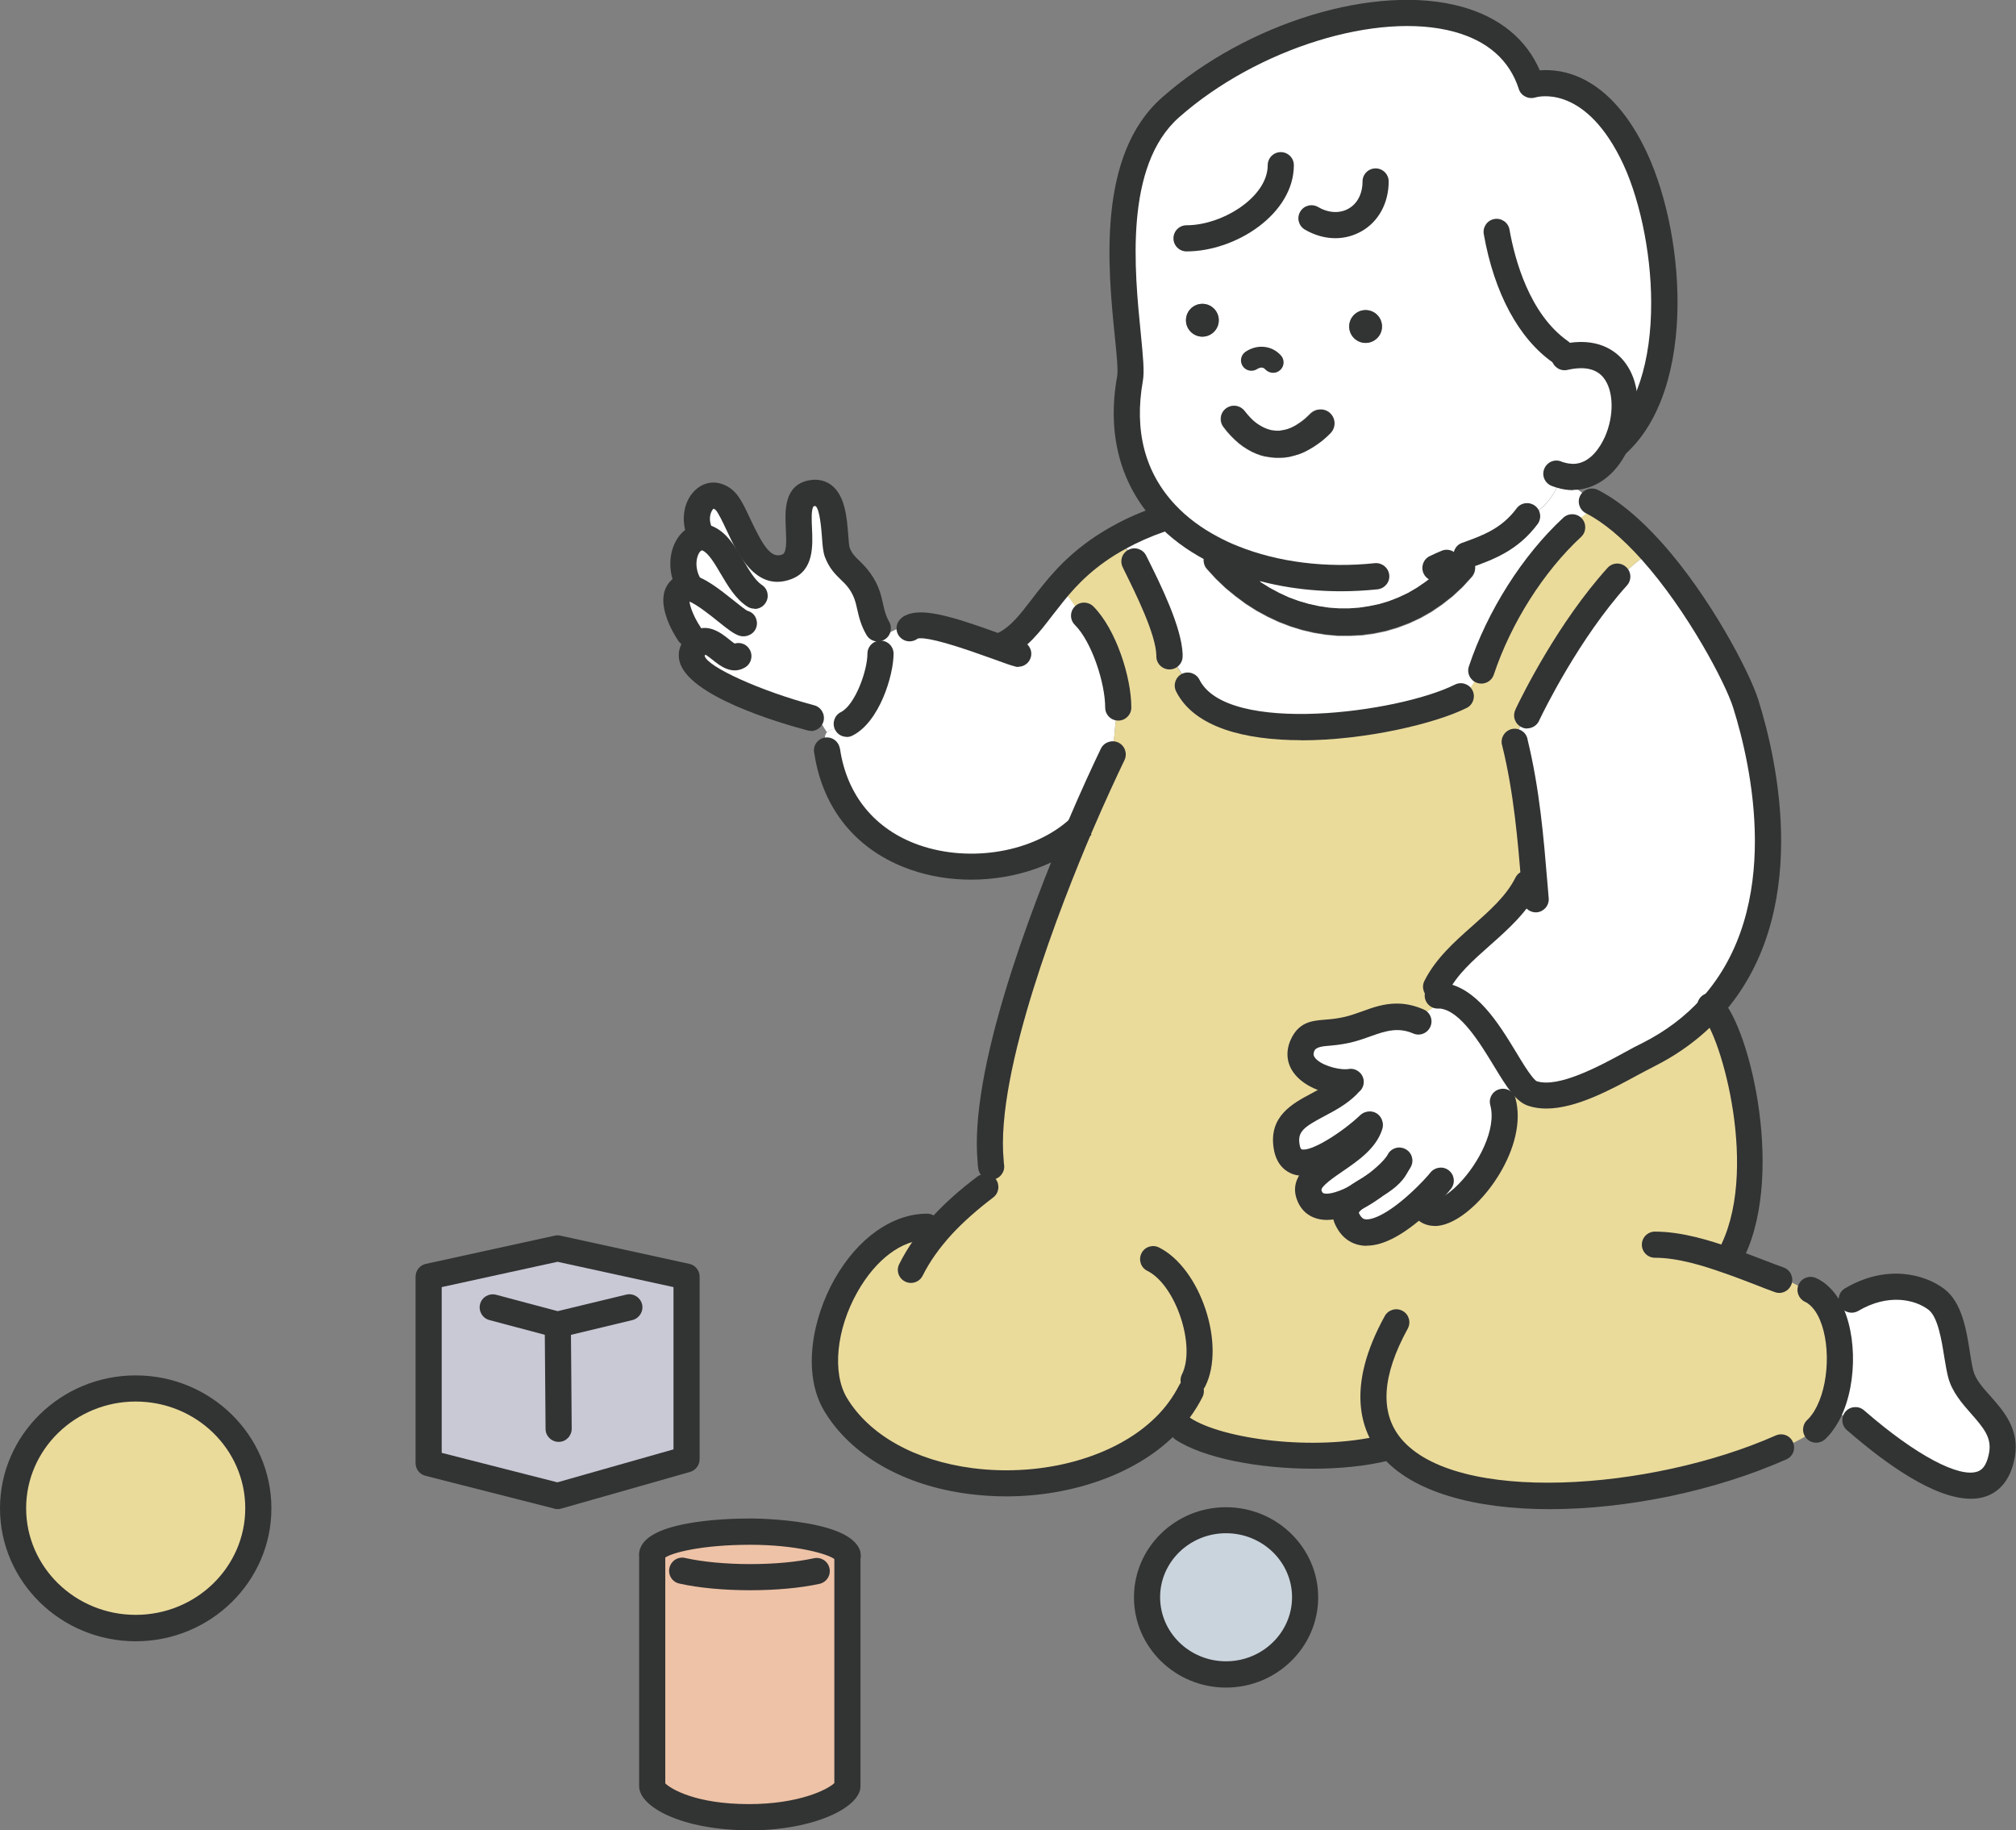 <?xml version="1.0" encoding="UTF-8"?><svg id="_レイヤー_2" xmlns="http://www.w3.org/2000/svg" width="145" height="131.62" viewBox="0 0 145 131.62"><rect x="0" y="0" width="145" height="131.62" fill="#808080" stroke="none"/><defs><style>.cls-1{fill:#c9c8d5;}.cls-2{fill:#cad4dc;}.cls-3{fill:#eadb9b;}.cls-4{fill:#edc2a6;}.cls-5{fill:#fff;}.cls-6{fill:#333434;}.cls-7{fill:#323333;}</style></defs><g id="_レイヤー_1-2"><path class="cls-5" d="M133.19,93.47c2.52-1.49,4.86-.96,6.1-.02,1.31,1,1.37,3.89,1.75,5.35.54,2.09,3.41,3.19,2.97,5.8-.87,5.14-7.49.19-10.37-2.31l-.29.11c-.4-.32-.71-.75-1.26-.69l-.55-.14c1.12-2.27,1.09-5.93-.18-7.8l.94-.06.05-.14.34-.11.5.02Z"/><path class="cls-5" d="M98.74,85.35c-.44.26-.87.51-1.23.78-1.45.78-2.93,1.07-3.36-.21-.6-1.79,3.63-2.73,4.36-4.98l-.05-.05c-.75.72-5.45,4.65-5.93,1.56-.41-2.55,2.64-2.67,4.37-4.4v-.23c-1.3.07-4.01-.83-3.22-2.65.52-1.18,1.3-.69,3.24-1.12,1.29-.29,2.3-.94,3.55-.94l2-.29c.41-.26.84-.5,1.24-.76l.02-.46c2.61.32,4.38,4.71,5.75,6.4l-.47.33-.2.1-.24.3-.25.23-.13.09-.07.17c1.03,3.82-4.48,9.75-5.77,7.49l-.33-.15c-1.63,1.48-4.07,3.14-5.08,1.17-.36-.69,0-1.18.59-1.63.42-.23.84-.49,1.23-.78Z"/><path class="cls-5" d="M110.37,63.49c-.28-3.39-.57-6.75-1.39-10.07l.05-.02c0-.69.44-1.51.81-2.06l.05.02c.34-.71,2.92-5.99,6.44-9.88l.27-.11c.61-.46,1.07-1.02,1.77-1.38l.44-.38c3.44,3.84,6.21,9.17,6.77,10.99,2.27,7.24,2.67,16.1-2.48,21.81-1.2,1.34-2.71,2.51-4.57,3.44-2,.99-5.92,3.56-8.3,2.76-.23-.08-.48-.3-.75-.63-1.36-1.69-3.14-6.08-5.75-6.4-.1,0-.2-.02-.3-.02l-.13-.63c1.45-2.91,5.07-4.47,6.54-7.43l.53-.05Z"/><path class="cls-5" d="M92.37,30.91l-.19.04-.19.02h-.19s-.18,0-.18,0l-.18-.02-.19-.05-.18-.06-.19-.08-.19-.1-.2-.12-.2-.14-.2-.17-.2-.2-.2-.22-.21-.26c-.32-.41-.92-.48-1.33-.16-.41.32-.48.92-.16,1.33l.24.31.27.3.28.28.29.26.3.23.31.2.32.18.33.15.33.12.35.09.35.06.35.03h.35l.35-.02.35-.06.34-.09.35-.11.33-.14.32-.17.32-.19.31-.21.31-.23.3-.26.27-.26c.4-.38.41-1.02.03-1.42-.38-.4-1.01-.41-1.41-.03l-.24.23-.21.19-.22.17-.22.15-.2.13-.21.11-.2.09-.2.07-.2.05ZM88.67,40.16l-.44-.49c-.29-.31-.72-.38-1.08-.23-1.25-.66-2.36-1.48-3.28-2.46-2.21-2.33-3.34-5.57-2.59-9.75.41-2.27-2.8-14.45,2.91-19.5,8.42-7.43,23.28-9.89,25.95-1.61,0,0,4.1-1.38,7.23,4.79,2.7,5.29,3.9,16.52-1.08,21.04l-.04-.02h0c-.63,1.36-1.72,2.39-3.1,2.38-.28,0-.57-.05-.87-.14l-.2.69c-.44.9-1.01,1.68-1.89,2.12l-.33.15c-1.24,1.66-2.76,2.23-4.36,2.8-.38-.17-.84-.09-1.14.23l-.29.32-.31.33-.59.55-.62.49-.64.44-.65.38-.68.32-.69.27-.7.21-.72.15-.72.11-.72.05h-.73s-.73-.06-.73-.06l-.72-.11-.73-.16-.72-.21-.71-.26-.69-.32-.69-.37-.66-.41-.64-.47-.62-.51-.59-.56-.14-.15ZM99.4,23.48c0-.66-.53-1.18-1.18-1.18s-1.18.53-1.18,1.18.53,1.18,1.18,1.18,1.18-.53,1.18-1.18ZM87.66,23.03c0-.66-.53-1.18-1.18-1.18s-1.18.53-1.18,1.18.53,1.18,1.18,1.18,1.18-.53,1.18-1.18Z"/><path class="cls-5" d="M83.86,36.99c.93.98,2.03,1.79,3.28,2.46-.09.04-.18.1-.26.17-.38.35-.41.95-.06,1.33l.63.69.69.66.72.59.74.55.77.49.79.43.81.38.83.32.84.26.85.2.87.14.87.08h.87s.87-.04.87-.04l.87-.12.86-.18.84-.25.84-.32.81-.38.79-.45.76-.52.74-.58.71-.66.64-.7c.38-.41.35-1.04-.06-1.42-.08-.08-.17-.13-.27-.17,1.6-.57,3.13-1.14,4.36-2.8l.33-.15c.88-.44,1.45-1.22,1.89-2.12l.2-.69c.3.09.59.14.87.14l-.04.66c.51.26.92.64,1.32,1.03l.08.06-.08.51c-.24.48-.91.6-1.08,1.14l-.25.2c-2.61,2.43-5.17,6.23-6.54,10.3l-.14.1c-.22.44-.74,1.59-1.33,1.7v.05c-3.89,1.95-17.18,4.14-19.63-.77l.07-.24c-.63-.62-.88-1.19-1.26-1.94h-.14c-.04-1.84-1.7-5.08-2.52-6.74l.02-.08c-.27-.36-.54-.73-.75-1.14l-.29-.54c.84-.46,1.8-.89,2.91-1.27l.38-.35Z"/><path class="cls-5" d="M59.5,54h-.02c-.2-.81-.2-1.14,0-1.34.22-.21.66-.26,1.33-.59l.11-.02c1.48-.74,2.43-3.66,2.43-5.05l.23-1.3c.59-.29.99-.6,1.74-.6h.26c.87-.46,3.71.52,5.74,1.25h.92c1.4-.71,2.24-2.12,3.54-3.72l.91.08c.42.41.84,1.1,1.03,1.66l.26-.08c1.42,1.43,2.46,4.66,2.46,6.61l-.08.52c-.29.84-.05,1.91-.57,2.69l.26.17c-.66,1.36-1.5,3.19-2.4,5.29-5.01,4.65-16.73,3.85-18.14-5.55Z"/><path class="cls-5" d="M58.99,52.01l-.24-.24-.12-.12-.29-.04c-1.22-.32-10.66-3.07-8.16-5.3l-.61-.75s-1.54-2.29-.63-3.16c.14-.14.34-.18.57-.14l.03-.24c-.85-1.52-.21-3.25.79-3.4v-.33c-.7-1.54.45-3.34,1.7-2.36,1.11.87,1.97,5.82,4.56,4.84,1.97-.75-.24-4.88,1.75-5.29,2-.41,1.56,3.39,1.88,4.23.39,1.03,1.02,1.23,1.63,2.09.89,1.26.57,2.16,1.29,3.39l.44.51-.23,1.3c0,1.39-.95,4.31-2.43,5.05l-.11.02c-.66.33-1.11.38-1.33.59l-.23-.35-.06-.12-.18-.18Z"/><path class="cls-3" d="M84.1,47.12h.14c.38.75.63,1.32,1.26,1.94l-.07.24c2.46,4.91,15.74,2.72,19.64.77v-.05c.59-.11,1.11-1.27,1.33-1.7l.14-.1c1.36-4.07,3.92-7.88,6.54-10.3l.25-.2c.17-.54.84-.66,1.08-1.14l.08-.51c1.48.75,2.94,2.04,4.3,3.56l-.44.38c-.7.35-1.16.92-1.77,1.38l-.27.11c-3.52,3.89-6.1,9.17-6.44,9.88l-.05-.02c-.37.55-.81,1.37-.81,2.06l-.05.02c.82,3.32,1.11,6.68,1.39,10.07l-.53.05c-1.48,2.95-5.09,4.52-6.54,7.43l.13.63c.11,0,.2,0,.3.02l-.02.46c-.4.26-.82.5-1.24.76l-2,.29c-1.24,0-2.26.65-3.55.94-1.94.44-2.72-.06-3.24,1.12-.78,1.82,1.93,2.72,3.22,2.65v.23c-1.72,1.72-4.77,1.85-4.36,4.4.49,3.09,5.18-.84,5.93-1.56l.05.05c-.73,2.24-4.96,3.19-4.36,4.98.43,1.28,1.91.99,3.36.21-.6.44-.96.93-.59,1.63,1.02,1.97,3.45.31,5.08-1.17l.33.15c1.29,2.25,6.8-3.68,5.77-7.49l.07-.17.13-.09.25-.23.24-.3.2-.1.47-.33c.26.32.51.55.75.63,2.38.8,6.3-1.77,8.3-2.76,1.86-.93,3.37-2.1,4.57-3.44,1.74,1.65,4.52,12.22,1.3,18.01l-.08.23c1.29.44,2.53.96,3.67,1.37l.23-.17c.41.15,1.4.57,1.63.93l.4-.03c.44.2.81.55,1.12.99,1.27,1.88,1.3,5.54.18,7.8-.14.28-.3.53-.47.76l-.1-.08c-.9,1.12-1.67,1.2-2.77,1.91l-.09-.07c-9.5,4.2-23.81,5.13-28.08-.07l-.45.11c-4.88,1.19-11.88.35-14.49-1.39l-1.31-.14c-5.94,5.83-19.43,5.46-23.66-1.6-2.52-4.21,1.5-12.78,6.58-12.78l1.11-.11c.92-.99,1.97-1.91,3.08-2.74l.05-.31c.32-.5.26-.91.2-1.48l.14-.02c-.58-5.92,3.25-16.66,6.38-24,.9-2.11,1.74-3.94,2.4-5.29l-.26-.17c.52-.78.29-1.85.57-2.69l.08-.52c0-1.94-1.03-5.17-2.46-6.61l-.26.08c-.19-.56-.61-1.24-1.03-1.66l-.91-.08c1.08-1.33,2.49-2.78,4.8-4.02l.29.54c.2.41.47.78.75,1.14l-.02.08c.82,1.66,2.49,4.9,2.52,6.75Z"/><path class="cls-7" d="M104.34,40.16c.29-.32.76-.41,1.14-.23-.47.17-.94.35-1.42.55l.29-.32Z"/><circle class="cls-7" cx="98.22" cy="23.48" r="1.18"/><path class="cls-2" d="M88.18,109.32c3.14,0,5.69,2.48,5.69,5.54s-2.55,5.55-5.69,5.55-5.68-2.49-5.68-5.55,2.55-5.54,5.68-5.54Z"/><path class="cls-6" d="M91.04,32.83l-.35-.09-.33-.12-.33-.15-.32-.18-.31-.2-.3-.23-.29-.26-.28-.28-.27-.3-.24-.31c-.32-.41-.26-1.01.16-1.33.41-.32,1-.25,1.33.16l.21.26.2.22.2.2.2.17.2.14.2.12.19.1.19.08.18.06.19.05.18.02.18.02h.19s.19-.03.19-.03l.19-.04.2-.05.2-.07.2-.09.21-.11.2-.13.22-.15.22-.17.21-.19.24-.23c.4-.38,1.03-.37,1.41.03.38.4.37,1.03-.03,1.42l-.27.26-.3.26-.31.23-.31.21-.32.19-.32.17-.33.14-.35.11-.34.09-.35.06-.35.02h-.35l-.35-.03-.35-.06Z"/><path class="cls-7" d="M88.22,39.67l.44.49c-.53-.21-1.04-.45-1.53-.72.36-.16.8-.08,1.08.23Z"/><path class="cls-7" d="M90.66,41.86l.66.41.69.37.69.32.71.26.72.21.73.16.72.11.73.05h.73s.72-.05.72-.05l.72-.11.72-.15.7-.21.69-.27.68-.32.65-.38.64-.44.62-.49.59-.55.31-.33c.48-.2.96-.38,1.42-.55.1.05.19.1.27.17.41.38.44,1.01.06,1.42l-.64.7-.71.66-.74.58-.76.52-.79.45-.81.38-.84.32-.84.25-.86.18-.87.12-.87.05h-.87s-.87-.08-.87-.08l-.87-.14-.85-.2-.84-.26-.83-.32-.81-.38-.79-.43-.77-.49-.74-.55-.72-.59-.69-.66-.63-.69c-.35-.38-.32-.99.06-1.33.08-.07.17-.13.26-.17.49.26,1,.5,1.53.72l.14.15.59.56.62.51.64.47Z"/><circle class="cls-7" cx="86.48" cy="23.03" r="1.18"/><path class="cls-4" d="M53.96,110.15c3.89,0,7,.87,7,1.77v16.53c0,.56-2.41,2.23-7.08,2.23s-6.97-1.66-6.97-2.23v-16.67c0-.9,3.16-1.63,7.04-1.63Z"/><polygon class="cls-1" points="49.38 91.81 49.38 104.94 40.1 107.58 30.83 105.22 30.83 91.81 40.1 89.78 49.38 91.81"/><ellipse class="cls-3" cx="9.76" cy="108.47" rx="8.82" ry="8.62"/><path class="cls-6" d="M91.56,26.81c-.21,0-.41-.09-.56-.25-.2-.23-.47-.09-.58-.02-.35.23-.81.13-1.04-.21-.23-.35-.13-.81.21-1.04.85-.56,1.89-.45,2.54.27.28.31.25.79-.06,1.06-.14.13-.32.19-.5.19Z"/><path class="cls-7" d="M110.46,65.61c-.49,0-.9-.38-.94-.87l-.1-1.18c-.25-3.07-.54-6.56-1.37-9.92,0-.02-.01-.04-.02-.07-.12-.47.15-.96.62-1.12.5-.16,1.03.11,1.19.6.02.05.03.13.04.18h0c.86,3.54,1.15,7.06,1.41,10.18l.1,1.19c.04.52-.35.97-.87,1.01-.02,0-.05,0-.07,0Z"/><path class="cls-7" d="M103.29,71.9c-.14,0-.29-.03-.42-.1-.47-.23-.65-.8-.42-1.26.81-1.61,2.16-2.81,3.47-3.97,1.24-1.1,2.42-2.14,3.08-3.46.23-.46.8-.65,1.26-.42.47.23.65.8.42,1.26-.82,1.64-2.19,2.86-3.51,4.03-1.23,1.09-2.39,2.11-3.03,3.4-.16.33-.5.52-.84.52Z"/><path class="cls-7" d="M111.22,79.72c-.46,0-.89-.06-1.31-.2-.39-.13-.77-.42-1.18-.92-.41-.51-.83-1.2-1.28-1.94-1.01-1.66-2.4-3.94-3.85-4.13-.03,0-.11,0-.19,0-.52,0-.94-.42-.94-.94s.42-.94.94-.94c.13,0,.25,0,.38.02,2.39.3,3.99,2.91,5.27,5.02.41.68.8,1.32,1.13,1.73.22.27.32.33.33.33,1.56.52,4.56-1.1,6.35-2.08.45-.25.86-.47,1.22-.64,1.69-.85,3.14-1.94,4.29-3.23,5.91-6.56,3.57-16.8,2.28-20.9-.55-1.77-3.29-6.97-6.57-10.64-1.43-1.6-2.79-2.72-4.02-3.35-.46-.23-.65-.8-.42-1.26.24-.46.8-.65,1.27-.42,1.45.73,2.99,2,4.58,3.77,3.52,3.92,6.36,9.38,6.97,11.34,1.38,4.4,3.88,15.44-2.68,22.72-1.31,1.46-2.94,2.69-4.85,3.65-.34.17-.73.38-1.16.61-1.92,1.04-4.42,2.4-6.56,2.4Z"/><path class="cls-7" d="M105.48,40.87c-.39,0-.75-.24-.89-.63-.17-.49.08-1.03.57-1.2,1.45-.52,2.83-1.01,3.92-2.48.31-.42.9-.5,1.32-.19.42.31.5.9.19,1.32-1.44,1.93-3.22,2.56-4.8,3.13-.1.04-.21.06-.32.06Z"/><path class="cls-7" d="M103.24,41.78c-.35,0-.68-.19-.84-.52-.23-.47-.04-1.03.42-1.26.3-.15.6-.28.89-.4.48-.19,1.03.05,1.22.54.19.48-.05,1.03-.54,1.22-.24.1-.49.2-.74.33-.13.07-.28.1-.42.1Z"/><path class="cls-7" d="M93.71,84.55c-.25,0-.48-.03-.71-.11-.43-.15-1.19-.58-1.39-1.85-.37-2.32,1.36-3.24,2.76-3.98.67-.36,1.37-.73,1.87-1.23.37-.37.96-.37,1.33,0s.37.96,0,1.33c-.71.71-1.57,1.16-2.32,1.56-1.47.78-1.93,1.11-1.78,2.02.03.22.1.35.14.36.65.21,2.89-1.19,4.22-2.45.38-.36.99-.37,1.35,0,.36.37.37.94,0,1.3,0,0-.05.05-.05.05-.14.13-3.17,2.98-5.42,2.98Z"/><path class="cls-7" d="M98.77,86.27c-.29,0-.58-.13-.76-.39-.31-.42-.21-1.01.21-1.32.95-.69,1.47-1.29,1.58-1.51.23-.47.79-.66,1.26-.43.47.23.66.79.43,1.26-.45.92-1.77,1.92-2.17,2.21-.17.12-.36.18-.55.18Z"/><path class="cls-7" d="M95.42,87.73c-.33,0-.64-.06-.92-.17-.59-.23-1.02-.7-1.24-1.35-.55-1.62.99-2.68,2.23-3.53.88-.6,1.88-1.29,2.13-2.04.16-.49.69-.77,1.19-.6.49.16.76.69.6,1.19-.44,1.36-1.72,2.24-2.85,3.01-.6.41-1.6,1.1-1.51,1.37.06.17.11.19.15.2.19.08.8.05,1.88-.52.39-.21.78-.45,1.11-.7.42-.31,1.01-.22,1.32.19.31.42.23,1.01-.19,1.32-.41.31-.86.59-1.35.85-.97.52-1.82.78-2.54.78Z"/><path class="cls-7" d="M98.29,89.59c-.16,0-.31-.01-.45-.04-.53-.09-1.26-.41-1.75-1.37-.37-.71-.52-1.79.87-2.82.32-.24.7-.46,1.06-.68l.23-.14s.03-.02.04-.03c.52-.31,1.07-.67,1.26-1.04.23-.47.8-.66,1.26-.42.47.23.65.8.42,1.26-.4.8-1.18,1.34-1.96,1.81-.01,0-.02.01-.03.02h0s-.25.15-.25.15c-.34.2-.65.39-.9.57-.29.21-.35.33-.36.35,0,0,.01.03.04.09.18.34.34.37.42.38.47.08,1.57-.34,3.2-1.82.8-.72,1.38-1.39,1.47-1.51.31-.41.89-.51,1.31-.21.42.3.52.87.23,1.3-.15.22-.84,1-1.74,1.82-1.69,1.54-3.15,2.32-4.35,2.32Z"/><path class="cls-7" d="M103.19,88.16c-.8,0-1.37-.45-1.67-.97-.26-.45-.1-1.03.35-1.28.45-.26,1.03-.1,1.28.35.01.03.02.03.02.03.1,0,.73-.11,1.75-1.15,1.44-1.47,2.73-3.96,2.27-5.66-.14-.5.16-1.02.66-1.15.5-.14,1.02.16,1.15.66.92,3.4-2.28,7.92-4.78,8.95-.38.16-.73.23-1.05.23Z"/><path class="cls-7" d="M96.72,78.77c-1.09,0-2.88-.49-3.7-1.66-.48-.68-.55-1.5-.2-2.31.58-1.31,1.53-1.39,2.45-1.47.41-.03.87-.07,1.44-.2.43-.1.84-.25,1.27-.4.76-.28,1.55-.56,2.48-.56.65,0,1.28.14,1.93.42.48.21.7.76.49,1.24-.21.48-.76.7-1.24.49-1.04-.45-1.92-.21-3.02.19-.47.17-.95.34-1.5.47-.71.16-1.26.2-1.7.24q-.76.06-.88.34c-.11.26-.05.38.02.48.35.51,1.56.89,2.28.85.08,0,.11,0,.13-.01.51-.1,1,.24,1.1.74.1.51-.23,1-.75,1.1-.13.02-.28.05-.44.05-.06,0-.12,0-.18,0Z"/><path class="cls-7" d="M72.23,47.28c-.35,0-.68-.19-.84-.52-.23-.47-.04-1.03.42-1.26.89-.44,1.55-1.3,2.39-2.39.26-.34.54-.71.85-1.08,1.01-1.25,2.51-2.87,5.08-4.26.9-.5,1.93-.95,3.04-1.33.49-.17,1.03.09,1.2.58.17.49-.09,1.03-.58,1.2-1.01.35-1.94.76-2.76,1.21-2.29,1.23-3.62,2.67-4.52,3.79-.29.36-.56.71-.82,1.04-.94,1.23-1.76,2.29-3.04,2.93-.13.07-.28.1-.42.1Z"/><path class="cls-7" d="M73.24,47.96c-.07,0-.15,0-.22-.03-.33-.08-.85-.27-1.56-.53l-.48-.17c-3.4-1.23-4.58-1.4-4.97-1.31-.37.29-.91.27-1.25-.07-.37-.37-.37-.96,0-1.33.12-.13.25-.21.34-.25,1.12-.58,3.15-.03,6.52,1.19l.48.18c.58.21,1.12.41,1.35.46.51.12.82.63.7,1.13-.1.43-.49.72-.91.72Z"/><path class="cls-7" d="M69.85,63.26c-1.48,0-2.97-.23-4.36-.72-3.84-1.34-6.3-4.31-6.92-8.35-.02-.07-.03-.15-.03-.22,0-.52.42-.94.94-.94.44,0,.81.31.91.72.01.04.02.08.03.12.5,3.34,2.52,5.79,5.68,6.9,3.72,1.3,8.29.5,10.88-1.9.1-.08.15-.13.19-.18l1.34,1.33c-.09.1-.2.19-.3.27-2.05,1.91-5.2,2.97-8.37,2.97Z"/><path class="cls-7" d="M71.29,84.85c-.47,0-.87-.35-.93-.82-.02-.13-.04-.28-.04-.42-.64-6.55,3.77-18.12,6.45-24.43,1-2.35,1.86-4.2,2.41-5.34.23-.47.79-.66,1.26-.44.47.23.66.79.44,1.26-.54,1.12-1.39,2.94-2.38,5.25-2.11,4.95-6.93,17.14-6.31,23.54,0,.13.02.23.03.32.07.52-.3.99-.81,1.06-.04,0-.08,0-.12,0Z"/><path class="cls-7" d="M85.85,100.2c-.14,0-.28-.03-.42-.1-.47-.23-.65-.8-.42-1.26,1.02-2.04-.44-6.43-2.49-7.45-.47-.23-.65-.8-.42-1.26.23-.47.8-.65,1.26-.42,2.98,1.49,4.82,6.99,3.33,9.98-.16.33-.5.52-.84.52Z"/><path class="cls-7" d="M65.52,92.26c-.14,0-.28-.03-.42-.1-.47-.23-.66-.8-.42-1.26.58-1.17,1.4-2.33,2.42-3.44.89-.97,1.94-1.9,3.2-2.85.41-.31,1.01-.23,1.32.18.31.42.23,1.01-.18,1.32-1.17.89-2.14,1.75-2.96,2.63-.9.98-1.61,1.98-2.12,3-.16.33-.5.52-.84.52Z"/><path class="cls-7" d="M72.36,107.61c-.88,0-1.77-.06-2.65-.17-4.72-.6-8.51-2.78-10.42-5.96-1.65-2.75-.82-6.76.74-9.5,1.67-2.95,4.16-4.7,6.65-4.7.52,0,.94.42.94.94s-.42.94-.94.94c-1.81,0-3.68,1.4-5.01,3.75-1.52,2.69-1.83,5.81-.76,7.61,1.61,2.68,4.9,4.52,9.04,5.06,5.07.65,10.24-.78,13.15-3.64.71-.69,1.28-1.48,1.71-2.32.23-.46.8-.65,1.26-.42.46.23.65.8.42,1.26-.52,1.03-1.22,1.98-2.07,2.82-2.79,2.74-7.34,4.33-12.06,4.33Z"/><path class="cls-7" d="M111.46,108.53c-5.32,0-9.94-1.2-12.17-3.91-1.41-1.73-2.51-4.87.31-9.98.25-.45.82-.62,1.28-.37.46.25.62.82.37,1.28-1.85,3.37-2.02,6.02-.5,7.88,3.92,4.76,17.96,3.79,26.97-.2.48-.21,1.03,0,1.24.48.21.48,0,1.03-.48,1.24-5.12,2.27-11.45,3.58-17.02,3.58Z"/><path class="cls-7" d="M127.97,92.98c-.11,0-.22-.02-.32-.06-.46-.17-.95-.35-1.44-.55-.71-.27-1.45-.56-2.21-.82-1.44-.51-3.3-1.1-4.97-1.1-.52,0-.94-.42-.94-.94s.42-.94.94-.94c1.96,0,4.02.65,5.59,1.21.77.27,1.53.56,2.26.84.48.19.96.37,1.41.53.49.18.74.72.56,1.21-.14.38-.5.62-.88.62Z"/><path class="cls-7" d="M130.63,103.75c-.26,0-.51-.1-.7-.31-.35-.39-.32-.98.06-1.33.11-.1.21-.21.29-.33.16-.2.28-.41.4-.65,1-2.01.94-5.28-.12-6.84-.22-.32-.47-.55-.73-.67-.47-.22-.68-.78-.46-1.25.22-.47.77-.68,1.25-.46.58.26,1.08.71,1.5,1.31,1.44,2.12,1.55,6.13.25,8.76-.18.35-.37.65-.57.92-.14.2-.33.41-.54.61-.18.16-.41.24-.63.24Z"/><path class="cls-7" d="M124.39,91.37c-.16,0-.31-.04-.46-.12-.45-.25-.62-.83-.37-1.28,3.1-5.57.18-15.63-1.13-16.87-.02-.02-.03-.03-.05-.05-.35-.31-.42-.84-.15-1.23.29-.43.88-.54,1.31-.25.08.06.16.13.23.21,2.15,2.16,4.73,13.18,1.43,19.1-.17.31-.49.48-.82.48ZM122.49,73.13s0,0,0,0t0,0ZM122.34,72.99s0,0,0,0c0,0,0,0,0,0Z"/><path class="cls-7" d="M94.42,105.62c-3.89,0-7.88-.77-9.87-2.09-.43-.29-.55-.87-.26-1.31.29-.43.87-.55,1.31-.26,2.3,1.53,8.94,2.43,13.75,1.26.51-.12,1.01.19,1.14.69.12.51-.19,1.01-.69,1.14-1.6.39-3.47.57-5.36.57Z"/><path class="cls-7" d="M60.9,52.99c-.35,0-.68-.19-.84-.52-.23-.47-.04-1.03.42-1.26,1.02-.51,1.91-2.98,1.91-4.2,0-.52.42-.94.94-.94s.94.42.94.94c0,1.54-1.01,4.92-2.96,5.89-.13.07-.28.1-.42.1Z"/><path class="cls-7" d="M63.13,46.13c-.32,0-.64-.17-.81-.47-.4-.69-.54-1.29-.66-1.82-.12-.54-.22-.97-.59-1.5-.19-.27-.39-.46-.6-.66-.39-.38-.83-.81-1.14-1.63-.13-.35-.17-.82-.21-1.41-.04-.51-.15-2.05-.47-2.25h0s-.04,0-.12.01c-.2.19-.15,1.07-.13,1.54.06,1.3.15,3.08-1.47,3.7-2.57.98-3.89-1.84-4.68-3.53-.24-.51-.61-1.29-.79-1.45-.09-.07-.14-.08-.14-.08,0,0-.09.07-.17.26-.13.32-.12.71.04,1.05.21.47,0,1.03-.47,1.25s-1.03,0-1.25-.47c-.57-1.27-.28-2.8.68-3.55.73-.58,1.68-.55,2.47.06.54.42.89,1.17,1.34,2.13.93,1.98,1.5,2.87,2.3,2.57.32-.12.31-.91.26-1.85-.06-1.24-.16-3.12,1.63-3.48.77-.16,1.32.09,1.64.33,1,.76,1.12,2.34,1.22,3.61.02.32.06.76.1.89.16.42.37.63.69.94.25.24.53.52.82.93.59.83.75,1.54.89,2.17.1.45.19.85.44,1.29.26.45.11,1.03-.34,1.29-.15.09-.31.13-.47.13Z"/><path class="cls-7" d="M54.26,43.77c-.18,0-.36-.05-.51-.15-.86-.56-1.39-1.48-1.92-2.37-.43-.73-.87-1.48-1.32-1.67-.06,0-.17.05-.27.26-.18.37-.26,1.05.13,1.74.25.45.09,1.03-.36,1.28-.45.25-1.03.09-1.28-.36-.62-1.11-.69-2.45-.17-3.49.36-.73.96-1.2,1.65-1.3.35-.05.69,0,1.03.13,1.04.44,1.64,1.47,2.23,2.47.41.7.84,1.43,1.32,1.75.44.28.56.87.27,1.3-.18.28-.48.43-.79.43Z"/><path class="cls-7" d="M49.57,46.5c-.3,0-.6-.15-.78-.41-.33-.49-1.92-3.02-.5-4.37.35-.35.85-.49,1.4-.38.94.13,2.08,1.05,3.09,1.85.35.28.83.67.99.74.5.13.77.64.64,1.14-.13.5-.68.79-1.18.66-.41-.11-.84-.44-1.62-1.07-.53-.43-1.47-1.17-2.02-1.4.04.38.33,1.14.76,1.78.29.43.17,1.02-.26,1.31-.16.11-.34.16-.52.16Z"/><path class="cls-7" d="M58.34,52.56c-.08,0-.16-.01-.24-.03-2.01-.53-8.63-2.47-9.23-4.99-.1-.4-.13-1.19.69-1.92,1.16-1.03,2.32-.09,2.88.36.12.1.29.23.4.3.41-.12.86.04,1.08.43.26.45.11,1.03-.34,1.29-.95.56-1.81-.13-2.33-.55-.14-.11-.37-.29-.51-.37-.05.05-.06.08-.06.08.17.78,4,2.53,7.88,3.56.5.13.8.65.67,1.15-.11.42-.49.7-.91.7Z"/><path class="cls-7" d="M106.54,49.16c-.1,0-.2-.02-.3-.05-.49-.17-.76-.7-.59-1.19,1.33-3.99,3.87-7.99,6.79-10.69.38-.35.98-.33,1.33.05.35.38.33.98-.05,1.33-2.7,2.5-5.05,6.21-6.28,9.91-.13.39-.5.64-.89.64Z"/><path class="cls-7" d="M109.84,52.39c-.14,0-.28-.03-.41-.1-.47-.23-.66-.79-.43-1.26,0-.01.03-.07.03-.08.48-1,3.04-6.18,6.59-10.11.35-.39.94-.42,1.33-.07.39.35.42.94.07,1.33-3.44,3.81-6.01,9.07-6.29,9.66l-.04.09c-.16.33-.5.53-.85.53Z"/><path class="cls-7" d="M93.58,53.23c-3.99,0-7.68-.9-8.99-3.51-.23-.47-.04-1.03.42-1.26.46-.23,1.03-.04,1.26.42,2,4,14.3,2.39,18.38.35.46-.23,1.03-.04,1.26.42.23.47.04,1.03-.42,1.26-2.24,1.12-7.29,2.33-11.92,2.33Z"/><path class="cls-7" d="M84.11,48.14c-.51,0-.92-.4-.94-.9,0-.03,0-.07,0-.1-.03-1.53-1.5-4.48-2.28-6.06l-.14-.29c-.23-.47-.04-1.03.43-1.26.46-.23,1.03-.04,1.26.43l.14.28c.9,1.81,2.4,4.84,2.48,6.79,0,.08,0,.14,0,.17,0,.52-.42.94-.94.94ZM84.05,47.2h.06-.06s0,0,0,0Z"/><path class="cls-7" d="M80.43,51.82c-.52,0-.94-.42-.94-.94,0-1.73-.95-4.71-2.18-5.94-.37-.37-.37-.96,0-1.33.37-.37.96-.36,1.33,0,1.63,1.64,2.73,5.08,2.73,7.27,0,.52-.42.94-.94.94Z"/><path class="cls-7" d="M9.76,118.03c-5.38,0-9.76-4.29-9.76-9.56s4.38-9.56,9.76-9.56,9.76,4.29,9.76,9.56-4.38,9.56-9.76,9.56ZM9.76,100.79c-4.34,0-7.88,3.44-7.88,7.67s3.53,7.67,7.88,7.67,7.88-3.44,7.88-7.67-3.53-7.67-7.88-7.67Z"/><path class="cls-7" d="M88.18,121.36c-3.65,0-6.62-2.91-6.62-6.49s2.97-6.48,6.62-6.48,6.63,2.91,6.63,6.48-2.97,6.49-6.63,6.49ZM88.18,110.26c-2.61,0-4.74,2.06-4.74,4.6s2.12,4.61,4.74,4.61,4.75-2.07,4.75-4.61-2.13-4.6-4.75-4.6Z"/><path class="cls-7" d="M40.1,108.52c-.08,0-.16,0-.23-.03l-9.27-2.36c-.42-.11-.71-.48-.71-.91v-13.41c0-.44.31-.83.74-.92l9.27-2.03c.13-.03.27-.03.4,0l9.28,2.03c.43.09.74.48.74.92v13.13c0,.42-.28.79-.68.91l-9.28,2.64c-.08.02-.17.04-.26.04ZM31.77,104.48l8.32,2.12,8.35-2.37v-11.67l-8.34-1.82-8.33,1.82v11.92Z"/><path class="cls-7" d="M40.1,96.2c-.08,0-.16-.01-.24-.03l-4.66-1.24c-.5-.13-.8-.65-.67-1.15.13-.5.65-.8,1.15-.67l4.43,1.18,4.93-1.19c.51-.12,1.01.19,1.14.69.12.51-.19,1.01-.69,1.14l-5.16,1.24c-.07.02-.15.03-.22.03Z"/><path class="cls-7" d="M40.18,103.69c-.52,0-.94-.42-.94-.93l-.06-7.49c0-.52.41-.95.93-.95.52-.04.95.41.95.93l.06,7.49c0,.52-.41.95-.93.95h0Z"/><path class="cls-7" d="M53.96,114.36c-1.91,0-3.72-.17-5.1-.48-.51-.11-.83-.62-.71-1.13s.62-.83,1.13-.71c1.24.28,2.91.44,4.68.44s3.33-.15,4.58-.42c.51-.11,1.01.21,1.12.72.11.51-.21,1.01-.72,1.12-1.37.3-3.14.46-4.97.46Z"/><path class="cls-7" d="M53.88,131.62c-4.73,0-7.91-1.64-7.91-3.17v-16.67c0-.52.42-.94.94-.94s.94.42.94.94v16.47c.37.37,2.14,1.49,6.02,1.49,3.58,0,5.65-1.04,6.14-1.51v-16.44c0-.52.42-.94.94-.94s.94.42.94.94v16.67c0,1.5-3.29,3.17-8.02,3.17Z"/><path class="cls-7" d="M60.96,112.86c-.44,0-.81-.31-.91-.72-.5-.4-2.8-1.05-6.09-1.05-3.52,0-5.65.58-6.13.93-.11.4-.47.7-.91.7-.52,0-.94-.42-.94-.94,0-2.39,6.11-2.58,7.98-2.58.32,0,7.95.03,7.95,2.71,0,.52-.42.94-.94.94Z"/><path class="cls-7" d="M113.14,35.25c-.38,0-.76-.06-1.16-.18-.13-.04-.27-.08-.41-.14-.48-.21-.7-.76-.49-1.24.21-.48.76-.7,1.24-.49.07.03.13.05.19.06.23.07.43.09.63.1,1.25,0,1.98-1.28,2.24-1.84.02-.03.03-.07.05-.1.68-1.53.64-3.34-.1-4.26-.52-.65-1.39-.83-2.59-.56-.5.12-1.01-.2-1.13-.71-.12-.51.2-1.01.71-1.13,2.57-.59,3.91.5,4.48,1.21,1.42,1.76,1.15,4.52.3,6.34-.02.04-.04.07-.06.11-.86,1.77-2.31,2.81-3.89,2.81Z"/><path class="cls-7" d="M96.45,42.52c-2.9,0-5.71-.51-8.13-1.49-.54-.22-1.09-.47-1.62-.76-1.36-.72-2.55-1.61-3.52-2.64-2.6-2.75-3.58-6.4-2.83-10.57.08-.42-.04-1.62-.17-2.89-.49-4.86-1.3-13.01,3.39-17.15,6.14-5.42,15.41-8.23,21.55-6.54,2.72.75,4.65,2.32,5.63,4.58,1.57-.13,4.87.31,7.46,5.42,2.98,5.85,3.97,17.39-1.29,22.16-.38.35-.98.32-1.33-.07-.35-.39-.32-.98.06-1.33,2.02-1.83,3.13-5.22,3.11-9.53-.01-3.67-.89-7.75-2.24-10.38-2.69-5.3-5.96-4.36-6.1-4.32-.49.15-1.03-.12-1.18-.61-.67-2.07-2.23-3.45-4.63-4.11-5.5-1.51-14.19,1.19-19.8,6.14-3.97,3.5-3.21,11.05-2.76,15.55.16,1.64.27,2.73.15,3.41-.64,3.6.15,6.61,2.35,8.94.83.88,1.85,1.64,3.04,2.27.48.26.96.48,1.44.67,2.87,1.16,6.37,1.6,9.85,1.23.51-.05.98.32,1.04.84.06.52-.32.98-.84,1.04-.87.09-1.75.14-2.62.14Z"/><path class="cls-7" d="M112.23,26.24c-.19,0-.38-.06-.54-.17-2.46-1.72-4.22-5-4.97-9.23-.09-.51.25-1,.76-1.09.51-.09,1,.25,1.09.76.38,2.16,1.44,6.08,4.2,8.02.43.3.53.89.23,1.31-.18.26-.48.4-.77.4Z"/><path class="cls-7" d="M85.34,18.08c-.52,0-.94-.42-.94-.94s.42-.94.94-.94c2.58,0,5.84-2.03,5.84-4.32,0-.52.42-.94.94-.94s.94.42.94.94c0,3.49-4.15,6.2-7.73,6.2Z"/><path class="cls-7" d="M96.05,17.13c-.74,0-1.5-.21-2.2-.62-.45-.27-.6-.84-.33-1.29.26-.45.84-.59,1.29-.33.73.43,1.55.48,2.19.11.63-.36,1-1.07,1-1.95,0-.52.42-.94.94-.94s.94.42.94.94c0,1.55-.73,2.89-1.95,3.58-.58.33-1.23.5-1.88.5Z"/><path class="cls-7" d="M141.75,107.78c-2.62,0-6.1-2.51-8.73-4.78-.04-.03-.12-.1-.19-.16-.39-.34-.43-.94-.09-1.33.34-.39.94-.43,1.33-.09.05.04.09.08.14.12,3.57,3.09,6.7,4.76,8.03,4.28.16-.06.63-.23.83-1.38.18-1.05-.38-1.74-1.3-2.78-.64-.73-1.37-1.55-1.65-2.62-.11-.43-.19-.93-.28-1.46-.19-1.21-.46-2.87-1.13-3.39-.99-.75-2.92-1.18-5.05.08-.45.26-1.03.12-1.29-.33-.26-.45-.12-1.02.33-1.29,2.93-1.73,5.68-1.06,7.14.04,1.28.97,1.6,2.98,1.85,4.59.08.49.15.95.24,1.29.16.63.68,1.22,1.24,1.84.93,1.05,2.09,2.36,1.75,4.35-.32,1.85-1.29,2.57-2.05,2.84-.35.13-.73.18-1.13.18Z"/></g></svg>